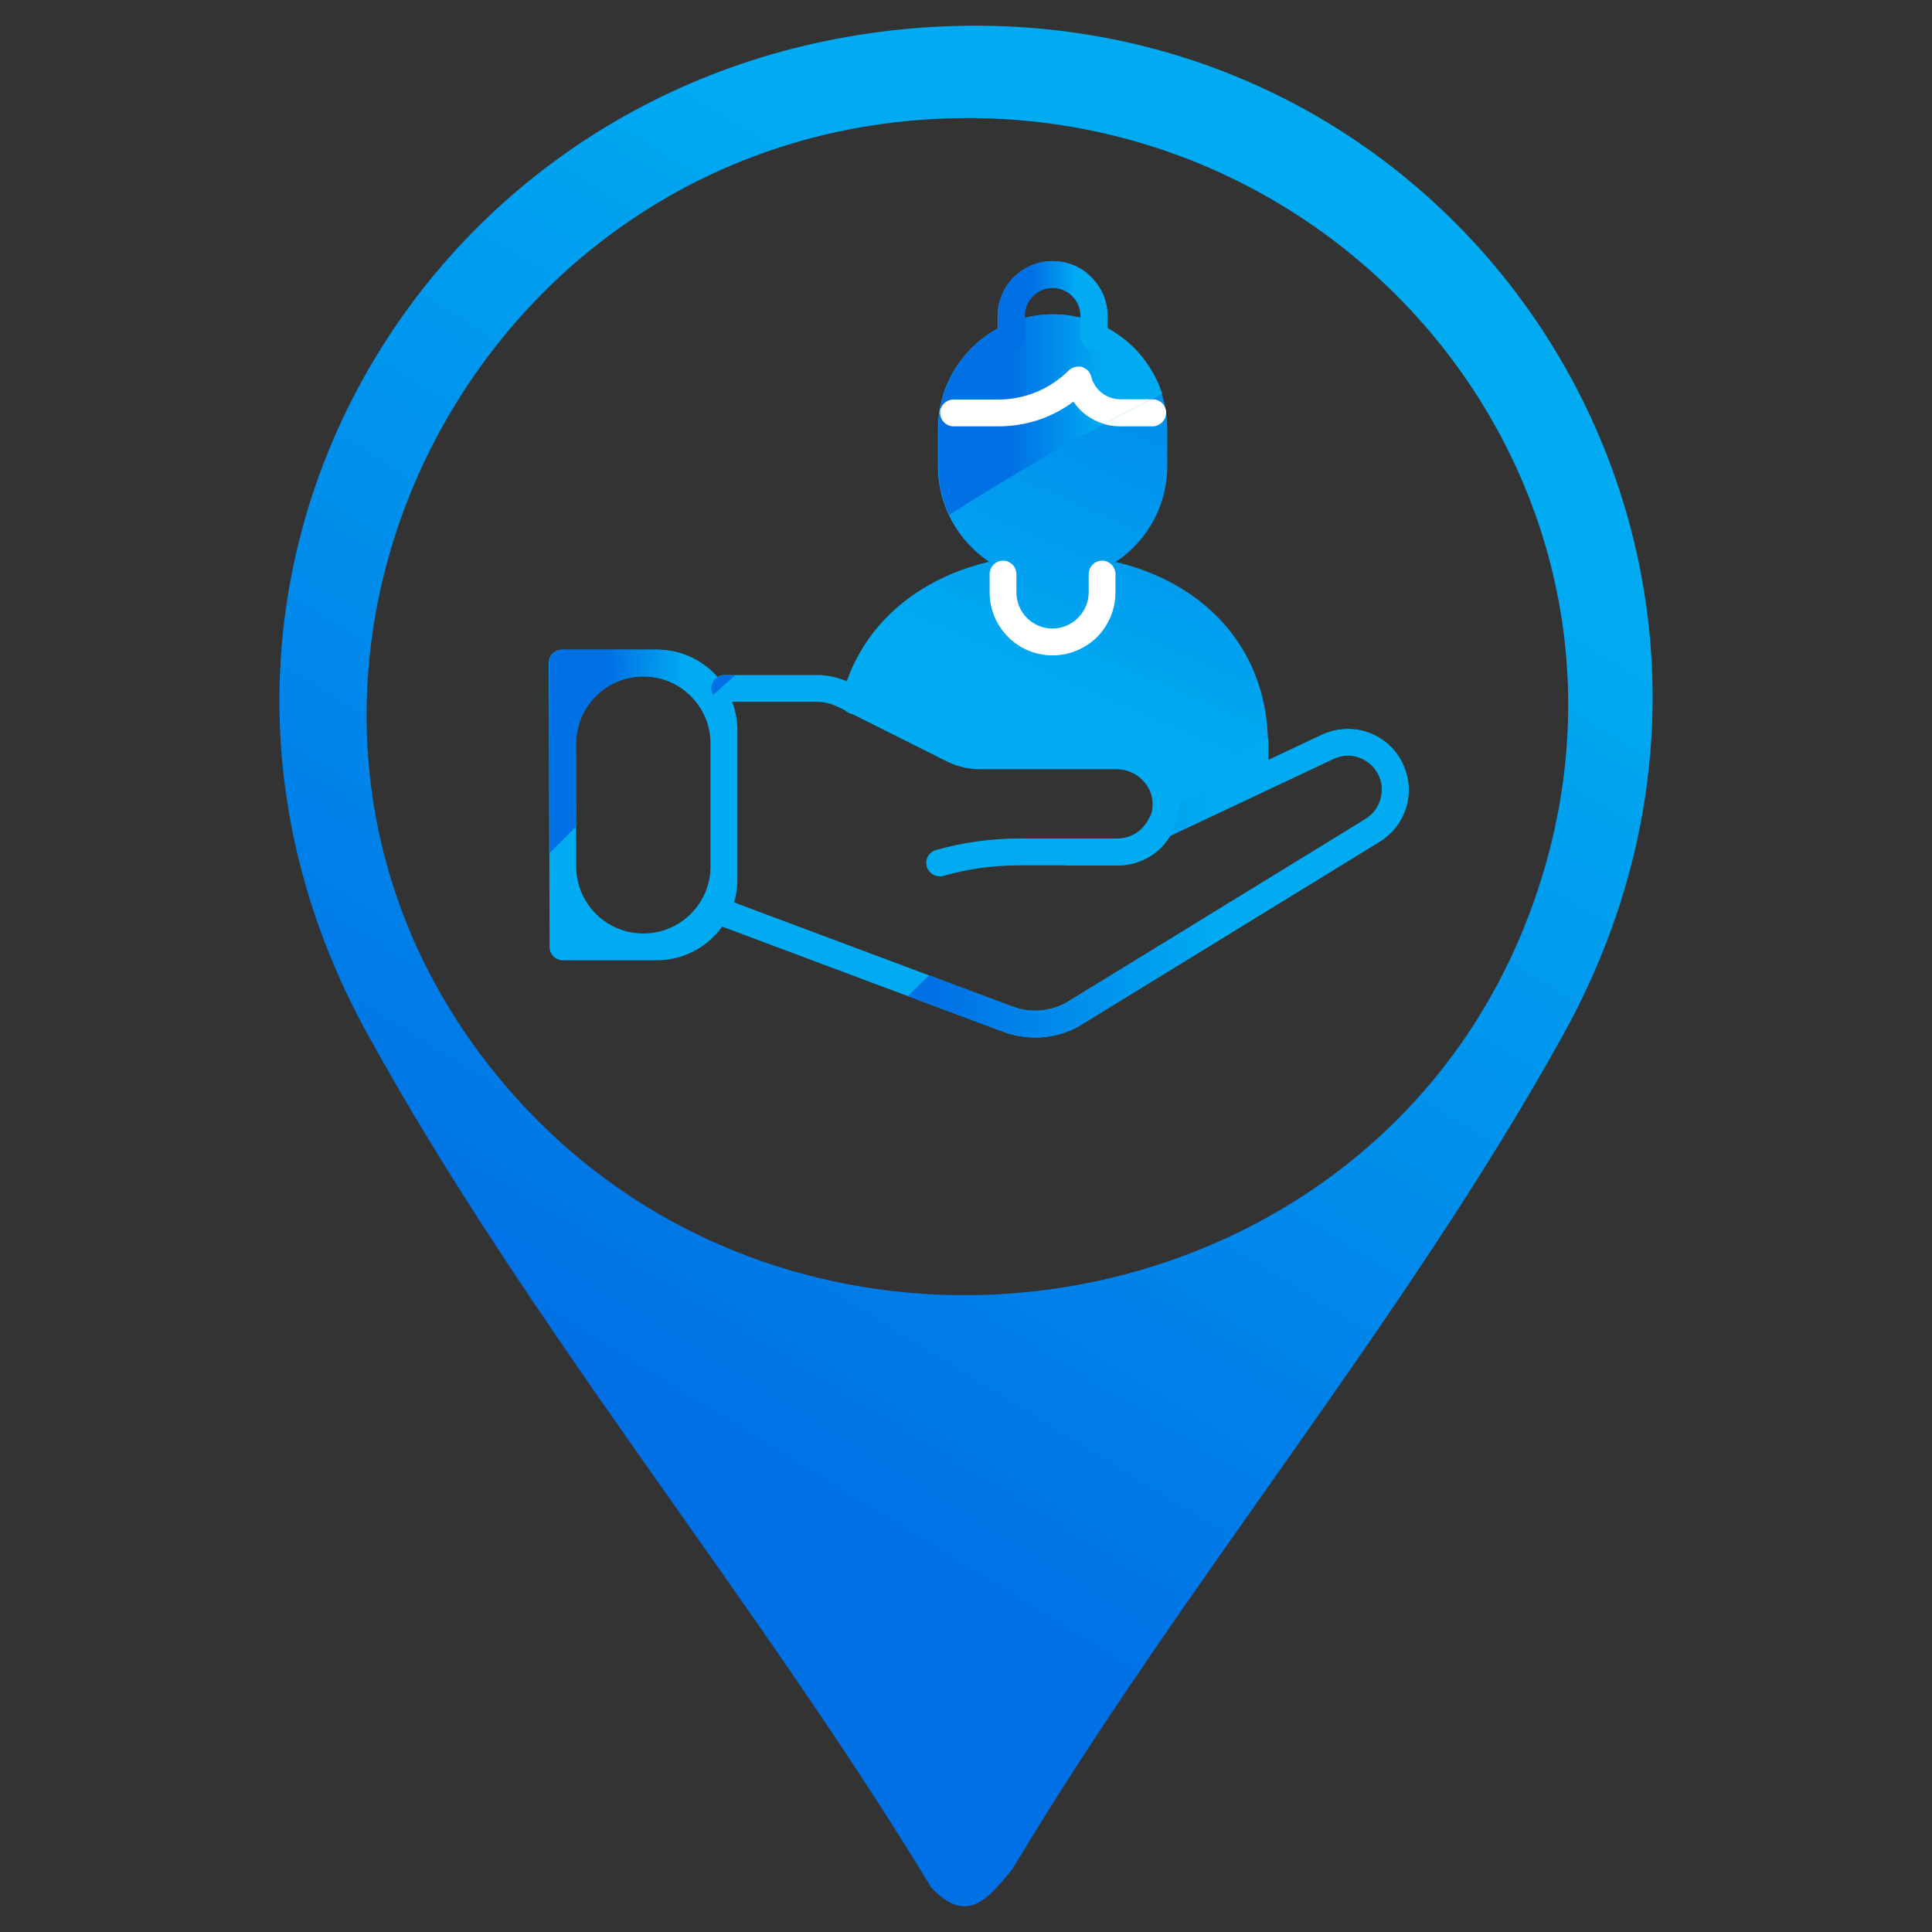 <?xml version="1.0" encoding="UTF-8"?>
<svg id="Layer_1" data-name="Layer 1" xmlns="http://www.w3.org/2000/svg" xmlns:xlink="http://www.w3.org/1999/xlink" viewBox="0 0 300 300">
  <rect x="0" y="0" width="300" height="300" fill="#333333" stroke="none"/>
  <defs>
    <style>
      .cls-1 {
        fill: url(#linear-gradient-8);
      }

      .cls-2 {
        fill: url(#linear-gradient-7);
      }

      .cls-3 {
        fill: url(#linear-gradient-5);
      }

      .cls-4 {
        fill: url(#linear-gradient-6);
      }

      .cls-5 {
        fill: url(#linear-gradient-9);
      }

      .cls-6 {
        fill: url(#linear-gradient-4);
      }

      .cls-7 {
        fill: url(#linear-gradient-3);
      }

      .cls-8 {
        fill: url(#linear-gradient-2);
      }

      .cls-9 {
        fill: url(#linear-gradient);
      }

      .cls-10 {
        fill: #fff;
      }

      .cls-11 {
        fill: url(#linear-gradient-10);
      }

      .cls-12 {
        fill: url(#linear-gradient-11);
      }

      .cls-13 {
        fill: url(#linear-gradient-12);
      }

      .cls-14 {
        fill: url(#linear-gradient-13);
      }

      .cls-15 {
        fill: url(#linear-gradient-14);
      }
    </style>
    <linearGradient id="linear-gradient" x1="11.96" y1="334.15" x2="251.51" y2="-56.02" gradientUnits="userSpaceOnUse">
      <stop offset=".31" stop-color="#0070e5"/>
      <stop offset=".72" stop-color="#00abf2"/>
    </linearGradient>
    <linearGradient id="linear-gradient-2" x1="235.31" y1="-50.96" x2="138.74" y2="172.66" xlink:href="#linear-gradient"/>
    <linearGradient id="linear-gradient-3" x1="218.59" y1="-58.18" x2="122.02" y2="165.44" xlink:href="#linear-gradient"/>
    <linearGradient id="linear-gradient-4" x1="211.46" y1="-61.26" x2="114.89" y2="162.36" xlink:href="#linear-gradient"/>
    <linearGradient id="linear-gradient-5" x1="242.58" y1="-47.82" x2="146.01" y2="175.8" xlink:href="#linear-gradient"/>
    <linearGradient id="linear-gradient-6" x1="183.67" y1="-73.26" x2="87.1" y2="150.36" xlink:href="#linear-gradient"/>
    <linearGradient id="linear-gradient-7" x1="221.64" y1="-56.87" x2="125.07" y2="166.76" xlink:href="#linear-gradient"/>
    <linearGradient id="linear-gradient-8" x1="130.76" y1="120.9" x2="196.98" y2="120.9" xlink:href="#linear-gradient"/>
    <linearGradient id="linear-gradient-9" x1="145.73" y1="64.38" x2="181.34" y2="64.38" xlink:href="#linear-gradient"/>
    <linearGradient id="linear-gradient-10" x1="154.99" y1="47.46" x2="171.99" y2="47.46" xlink:href="#linear-gradient"/>
    <linearGradient id="linear-gradient-11" x1="110.41" y1="137.16" x2="218.77" y2="137.16" xlink:href="#linear-gradient"/>
    <linearGradient id="linear-gradient-12" x1="85.29" y1="116.66" x2="114.57" y2="116.66" xlink:href="#linear-gradient"/>
    <linearGradient id="linear-gradient-13" x1="110.45" y1="128.6" x2="183.17" y2="128.6" xlink:href="#linear-gradient"/>
    <linearGradient id="linear-gradient-14" x1="110.45" y1="106.38" x2="183.17" y2="106.38" xlink:href="#linear-gradient"/>
  </defs>
  <path class="cls-9" d="M140.41,4.52c85.56-8.22,144.27,80.34,102.35,156.11-24.47,44.21-59.45,85.94-85.51,129.54-3.9,4.8-7.09,8.76-12.64,2.94-27.02-44.62-62.75-87.33-87.74-132.9C19.34,91.79,64.32,11.84,140.41,4.52ZM140.4,18.84c-71.85,7.3-110.05,92.65-62.26,149.33,45.13,53.52,134.01,39.6,159.1-25.65,25.09-65.25-28.73-130.6-96.84-123.68Z"/>
  <g id="_24602_-_Senior_Daycare" data-name="24602 - Senior Daycare">
    <g>
      <g>
        <path class="cls-8" d="M194.86,123.36c-1.15,0-2.08-.94-2.08-2.08l-9.69,5.92c-.79-11.15-8.2-10.02-22.82-10.02s-18.78-3.97-25.51-7.84c-.26,1.11-1.4,1.79-2.51,1.53s-1.79-1.4-1.53-2.51c3.32-13.52,16.11-22.23,32.68-22.23,9.18,0,17.55,2.76,23.55,7.74,6.5,5.4,9.95,12.96,9.95,21.89v5.61c.04,1.06-.89,2-2.04,2Z"/>
        <path class="cls-7" d="M163.45,90.21c-9.82,0-17.81-7.99-17.81-17.81v-5.78c0-9.82,7.99-17.81,17.81-17.81s17.81,7.99,17.81,17.81v5.78c-.04,9.82-7.99,17.81-17.81,17.81Z"/>
        <path class="cls-10" d="M178.96,66.2h-5.1c-1.96,0-3.91-.68-5.44-1.87-.72-.55-1.32-1.23-1.83-1.96-3.36,2.51-7.4,3.83-11.65,3.83h-6.97c-1.15,0-2.08-.94-2.08-2.08s.94-2.08,2.08-2.08h6.97c4.12,0,7.99-1.62,10.92-4.51.51-.51,1.32-.72,2.04-.55.72.21,1.28.77,1.45,1.49.26,1.02.85,1.91,1.66,2.55.85.64,1.83.98,2.89.98h5.1c1.15,0,2.08.94,2.08,2.08s-.98,2.13-2.13,2.13Z"/>
        <path class="cls-6" d="M169.83,54.39c-1.15,0-2.08-.94-2.08-2.08v-3.27c0-1.15-.47-2.25-1.28-3.06s-1.91-1.28-3.06-1.28c-2.38,0-4.34,1.96-4.34,4.34v3.27c0,1.15-.94,2.08-2.08,2.08s-2.08-.94-2.08-2.08v-3.27c0-4.68,3.83-8.5,8.5-8.5,2.25,0,4.42.89,5.99,2.51,1.62,1.62,2.51,3.74,2.51,5.99v3.27c0,1.15-.94,2.08-2.08,2.08Z"/>
        <path class="cls-10" d="M163.45,101.77c-5.4,0-9.78-4.38-9.78-9.78v-2.85c0-1.15.94-2.08,2.08-2.08s2.08.94,2.08,2.08v2.85c0,3.1,2.51,5.61,5.61,5.61,1.49,0,2.89-.6,3.95-1.66s1.66-2.47,1.66-3.95v-2.85c0-1.15.94-2.08,2.08-2.08s2.08.94,2.08,2.08v2.85c0,2.59-1.02,5.06-2.85,6.93-1.87,1.83-4.34,2.85-6.93,2.85Z"/>
      </g>
      <g>
        <g>
          <path class="cls-3" d="M160.73,161.1c-1.66,0-3.36-.3-4.97-.89l-44.07-16.49c-1.06-.38-1.62-1.62-1.23-2.68s1.62-1.62,2.68-1.23l44.07,16.49c2.76,1.02,5.87.81,8.46-.68l46.2-28.35.04-.04c1.28-.72,2.17-1.96,2.51-3.4s.09-2.93-.77-4.17c-.98-1.45-2.64-2.34-4.38-2.34-.77,0-1.53.17-2.25.51l-25.97,12.24c-1.02.51-2.3.04-2.76-.98-.51-1.02-.04-2.3.98-2.76l25.97-12.24c1.28-.6,2.64-.89,4.04-.89,3.15,0,6.08,1.57,7.82,4.17,1.45,2.17,1.96,4.89,1.36,7.44s-2.25,4.72-4.51,6.04l-46.2,28.35-.04.04c-2.13,1.23-4.55,1.87-6.97,1.87Z"/>
          <path class="cls-4" d="M101.98,149.12h-14.56c-1.15,0-2.08-.94-2.08-2.08l-.13-44.07c0-.55.21-1.11.6-1.49s.94-.6,1.49-.6h14.69c6.88,0,12.51,5.63,12.51,12.51v23.21c0,6.88-5.63,12.51-12.51,12.51ZM99.9,144.95h0c5.76,0,10.43-4.67,10.43-10.43v-19.05c0-5.76-4.67-10.43-10.43-10.43h-.06c-5.77,0-10.45,4.69-10.43,10.46l.06,19.05c.02,5.75,4.68,10.4,10.43,10.4Z"/>
        </g>
        <path class="cls-2" d="M145.9,136.07c-.89,0-1.74-.6-2-1.53-.3-1.11.34-2.25,1.45-2.55,4.21-1.19,8.54-1.79,12.92-1.79h15.22c1.45,0,2.85-.55,3.87-1.62.38-.43.72-.85,1.02-1.36.43-.81.6-1.45.6-2.21.04-1.45-.51-2.81-1.57-3.87-1.06-1.11-2.55-1.7-4.04-1.7h-21.29c-1.74,0-3.49-.43-5.02-1.19l-16.96-8.5c-.98-.47-2.08-.77-3.15-.77h-14.49c-1.15,0-2.08-.94-2.08-2.08s.94-2.08,2.08-2.08h14.45c1.74,0,3.49.43,5.02,1.19l16.96,8.5c.98.47,2.08.77,3.15.77h21.29c2.64,0,5.19,1.06,7.01,2.98,1.83,1.87,2.81,4.29,2.76,6.84-.04,1.4-.38,2.68-1.06,4.04-.47.89-1.06,1.7-1.74,2.42-1.83,1.83-4.25,2.81-6.8,2.81h-15.22c-4,0-7.95.55-11.77,1.62-.21.09-.38.09-.6.09Z"/>
      </g>
    </g>
  </g>
  <g id="_24602_-_Senior_Daycare-2" data-name="24602 - Senior Daycare">
    <g>
      <g>
        <path class="cls-1" d="M185.83,121.03c-1.15.69-2.28,1.4-3.42,2.1.39,1.13.64,2.47.75,4.07l9.69-5.92c0,1.15.94,2.08,2.08,2.08s2.08-.93,2.04-2v-5.61c0-.39-.01-.77-.03-1.15-3.74,2.08-7.45,4.21-11.12,6.42Z"/>
        <path class="cls-5" d="M180.46,61.11c-2.33-7.13-9.03-12.3-16.92-12.3-9.82,0-17.81,7.99-17.81,17.81v5.78c0,2.7.62,5.25,1.7,7.54,10.65-6.85,21.72-13.08,33.03-18.83Z"/>
        <path class="cls-10" d="M148.06,66.2h6.97c4.25,0,8.29-1.32,11.65-3.83.51.72,1.1,1.4,1.83,1.96.87.68,1.88,1.18,2.94,1.5,2.42-1.3,4.85-2.58,7.29-3.83h-4.75c-1.06,0-2.04-.34-2.89-.98-.81-.64-1.4-1.53-1.66-2.55-.17-.72-.72-1.27-1.45-1.49-.72-.17-1.53.04-2.04.55-2.93,2.89-6.8,4.51-10.92,4.51h-6.97c-1.15,0-2.08.94-2.08,2.08s.94,2.08,2.08,2.08Z"/>
        <path class="cls-11" d="M169.91,54.39c-1.15,0-2.08-.94-2.08-2.08v-3.27c0-1.15-.47-2.25-1.28-3.06s-1.91-1.28-3.06-1.28c-2.38,0-4.34,1.96-4.34,4.34v3.27c0,1.15-.94,2.08-2.08,2.08s-2.08-.94-2.08-2.08v-3.27c0-4.68,3.83-8.5,8.5-8.5,2.25,0,4.42.89,5.99,2.51,1.62,1.62,2.51,3.74,2.51,5.99v3.27c0,1.15-.94,2.08-2.08,2.08Z"/>
      </g>
      <g>
        <g>
          <path class="cls-12" d="M209.35,113.21c-1.4,0-2.76.3-4.04.89l-25.97,12.24c-1.02.47-1.49,1.74-.98,2.76.47,1.02,1.74,1.49,2.76.98l25.97-12.24c.72-.34,1.49-.51,2.25-.51,1.74,0,3.4.89,4.38,2.34.85,1.23,1.1,2.72.76,4.17s-1.23,2.68-2.51,3.4l-.04.04-46.2,28.35c-2.59,1.49-5.7,1.7-8.46.68l-12.99-4.86c-1.12,1.06-2.22,2.13-3.33,3.21l14.87,5.56c1.61.59,3.32.89,4.97.89,2.42,0,4.85-.64,6.97-1.87l.04-.04,46.2-28.35c2.25-1.32,3.91-3.49,4.51-6.04s.08-5.27-1.36-7.44c-1.74-2.59-4.68-4.17-7.82-4.17Z"/>
          <path class="cls-13" d="M89.53,128.29l-.04-12.79c-.02-5.77,4.66-10.46,10.43-10.46h.06c3.65,0,6.86,1.88,8.72,4.72,1.23-1.13,2.47-2.25,3.72-3.36-2.26-3.32-6.06-5.52-10.36-5.52h-14.69c-.55,0-1.1.21-1.49.59-.38.38-.6.94-.6,1.49l.09,29.48c1.39-1.38,2.77-2.76,4.15-4.15Z"/>
        </g>
        <g>
          <path class="cls-14" d="M179.03,125.24c-.03.67-.2,1.27-.58,2-.3.51-.64.94-1.02,1.36-1.02,1.06-2.42,1.62-3.87,1.62h-2.16c-2.04,1.37-4.06,2.75-6.07,4.17h8.23c2.55,0,4.97-.98,6.8-2.81.68-.72,1.27-1.53,1.74-2.42.68-1.36,1.02-2.64,1.06-4.04.01-.78-.08-1.54-.25-2.28-1.3.8-2.59,1.6-3.88,2.41Z"/>
          <path class="cls-15" d="M114.2,104.83h-1.67c-1.15,0-2.08.93-2.08,2.08,0,.37.1.71.27,1.01,1.15-1.04,2.31-2.07,3.48-3.09Z"/>
        </g>
      </g>
    </g>
  </g>
</svg>